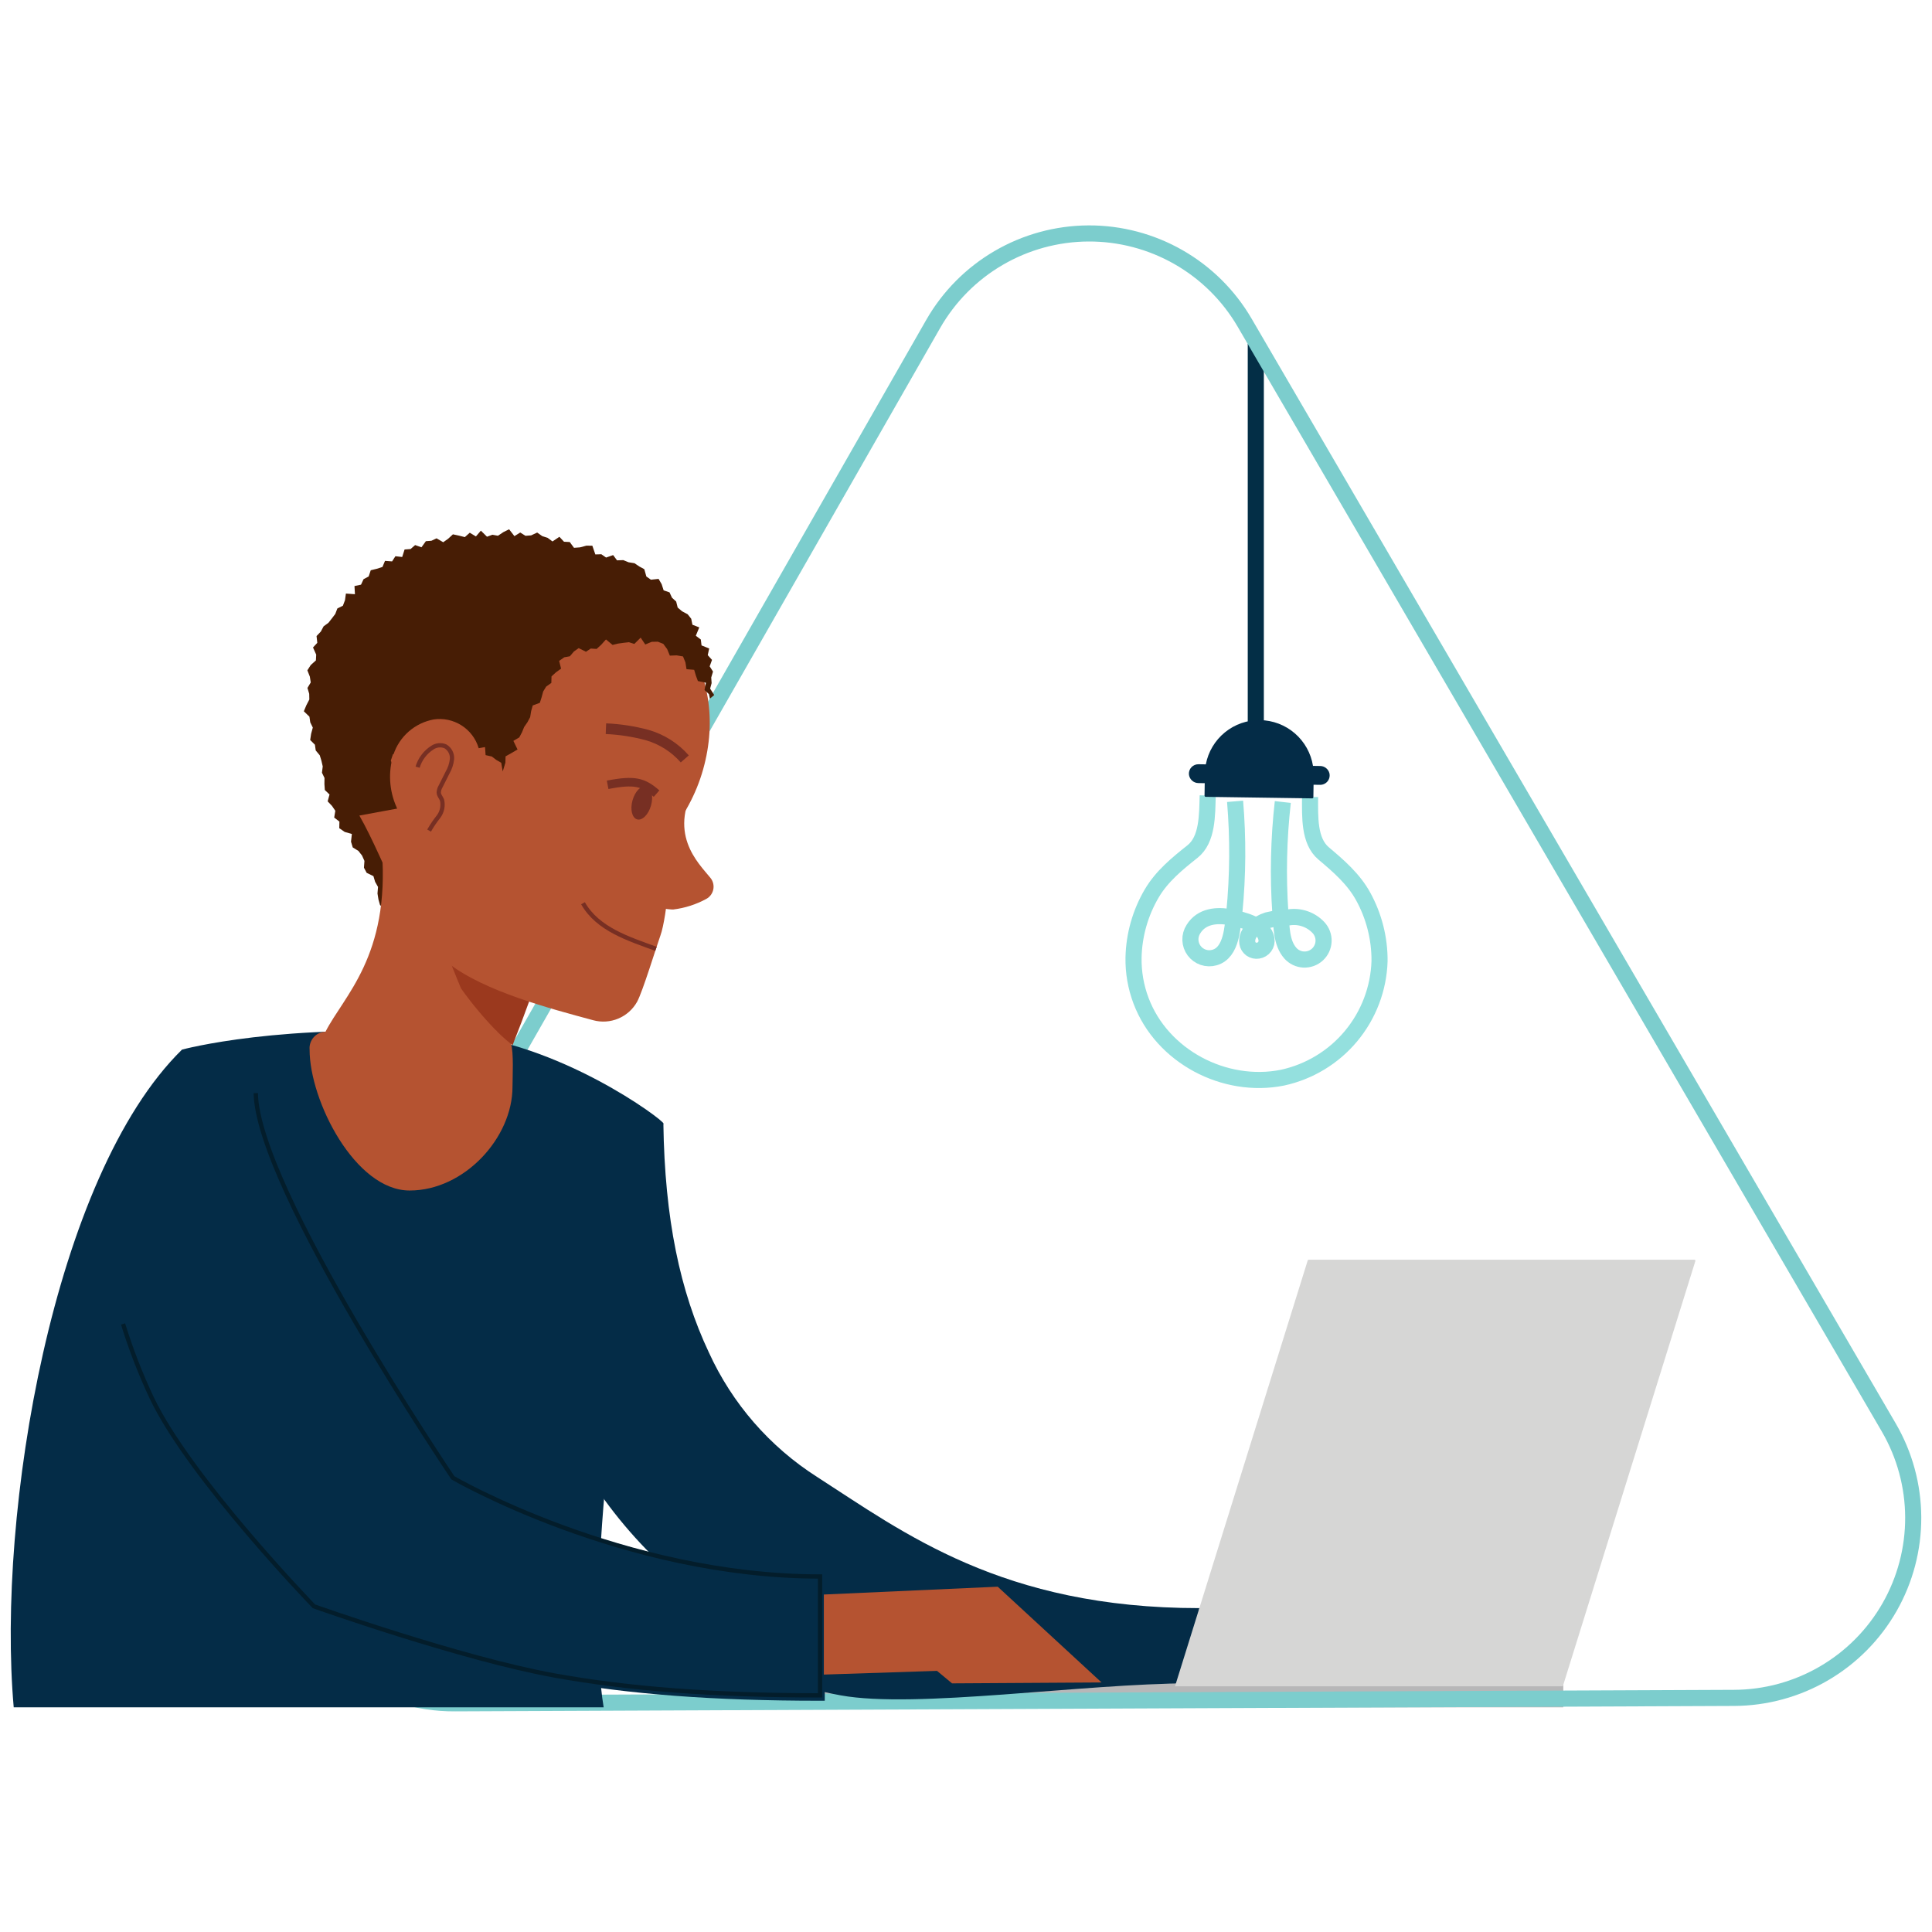 <svg width="180" height="180" viewBox="0 0 180 180" fill="none" xmlns="http://www.w3.org/2000/svg">
<rect width="180" height="180" fill="white"/>
<mask id="mask0_5_5503" style="mask-type:alpha" maskUnits="userSpaceOnUse" x="0" y="0" width="180" height="180">
<rect width="180" height="180" fill="#C4C4C4"/>
</mask>
<g mask="url(#mask0_5_5503)">
<path d="M117 68.034V32.034" stroke="#032E46" stroke-width="1.5" stroke-miterlimit="10"/>
<path d="M122.054 74.256C122.057 76.07 121.939 78.35 123.32 79.512C124.715 80.686 126.11 81.893 127 83.513C128.017 85.359 128.543 87.434 128.529 89.541C128.449 92.103 127.514 94.563 125.874 96.532C124.234 98.501 121.982 99.864 119.478 100.405C114.085 101.483 108.258 98.418 106.308 93.237C105.822 91.952 105.585 90.586 105.609 89.213C105.655 87.106 106.24 85.046 107.309 83.231C108.246 81.637 109.675 80.47 111.103 79.337C112.517 78.215 112.464 75.933 112.519 74.119" stroke="#94E0DE" stroke-width="1.5" stroke-miterlimit="10"/>
<path d="M119.516 74.721C119.128 78.15 119.052 81.606 119.288 85.048C119.417 86.288 119.341 87.814 120.223 88.81C120.38 88.984 120.569 89.126 120.781 89.227C120.992 89.328 121.222 89.386 121.456 89.398C121.69 89.409 121.924 89.374 122.145 89.295C122.365 89.215 122.568 89.093 122.741 88.934C122.913 88.776 123.053 88.585 123.152 88.372C123.25 88.159 123.305 87.929 123.314 87.695C123.323 87.461 123.286 87.227 123.203 87.007C123.121 86.788 122.997 86.587 122.836 86.416C122.49 86.048 122.059 85.769 121.581 85.604C121.103 85.438 120.593 85.391 120.093 85.466C119.413 85.489 118.737 85.58 118.075 85.739C117.231 86.005 116.053 86.825 116.212 87.852C116.23 87.965 116.27 88.073 116.33 88.171C116.39 88.268 116.468 88.352 116.561 88.419C116.654 88.485 116.759 88.533 116.87 88.559C116.981 88.585 117.097 88.588 117.209 88.57C117.331 88.552 117.449 88.511 117.555 88.447C117.661 88.384 117.753 88.3 117.826 88.2C117.899 88.101 117.951 87.988 117.98 87.868C118.008 87.747 118.012 87.623 117.992 87.501C117.816 86.174 115.791 85.693 114.705 85.471C113.402 85.205 111.949 85.327 111.188 86.566C110.993 86.867 110.895 87.22 110.907 87.579C110.919 87.937 111.04 88.283 111.253 88.57C111.467 88.858 111.764 89.073 112.103 89.188C112.443 89.303 112.809 89.311 113.153 89.212C114.788 88.751 114.825 86.316 115.002 84.987C115.336 81.553 115.359 78.096 115.07 74.657" stroke="#94E0DE" stroke-width="1.5" stroke-miterlimit="10"/>
<path d="M110.767 72.128C110.761 72.007 110.779 71.887 110.821 71.775C110.863 71.662 110.928 71.559 111.012 71.473C111.095 71.386 111.195 71.318 111.306 71.272C111.417 71.225 111.536 71.202 111.656 71.203L112.344 71.213C112.567 70.042 113.196 68.986 114.12 68.233C115.044 67.479 116.204 67.075 117.396 67.092C118.589 67.109 119.737 67.546 120.639 68.326C121.541 69.106 122.139 70.179 122.328 71.356L122.993 71.366C123.193 71.366 123.387 71.434 123.544 71.558C123.701 71.682 123.813 71.855 123.86 72.049C123.889 72.178 123.888 72.313 123.858 72.442C123.828 72.571 123.768 72.692 123.685 72.795C123.601 72.898 123.495 72.981 123.375 73.037C123.255 73.094 123.124 73.122 122.991 73.121L122.381 73.112L122.364 74.274C122.364 74.3 122.355 74.325 122.338 74.344C122.321 74.364 122.298 74.376 122.272 74.38C122.266 74.382 122.26 74.382 122.253 74.382L112.332 74.24C112.303 74.239 112.276 74.226 112.256 74.206C112.236 74.185 112.225 74.157 112.224 74.129L112.241 72.967L111.662 72.958C111.436 72.959 111.218 72.873 111.052 72.719C110.886 72.565 110.784 72.353 110.767 72.128Z" fill="#042C47"/>
<path d="M69.799 159.069H145.648V156.835H69.799V159.069Z" fill="#B7B7B8"/>
<path d="M175.969 132.99C175.974 132.998 175.979 133.007 175.984 133.016C177.456 135.55 178.237 138.427 178.25 141.359C178.262 144.301 177.5 147.194 176.04 149.747C174.58 152.301 172.474 154.425 169.933 155.907C167.392 157.389 164.505 158.175 161.564 158.188L42.427 158.694L42.423 158.694C38.821 158.727 35.306 157.589 32.406 155.452C30.568 154.086 29.028 152.36 27.88 150.378L27.876 150.373C26.378 147.839 25.582 144.951 25.57 142.008C25.557 139.064 26.329 136.17 27.805 133.623L27.807 133.619L86.938 30.191C88.397 27.637 90.504 25.512 93.045 24.031C95.586 22.549 98.473 21.763 101.414 21.75C104.356 21.738 107.249 22.5 109.803 23.96C112.356 25.419 114.481 27.526 115.962 30.067L175.969 132.99Z" stroke="#7CCDCD" stroke-width="1.5"/>
<path d="M31.041 61.977C33.64 52.749 43.2 49.005 52.718 51.687C62.236 54.368 68.108 62.459 65.508 71.687C62.908 80.915 52.103 87.136 42.586 84.455C33.068 81.773 28.441 71.205 31.041 61.977Z" fill="#B55331"/>
<path d="M65.091 72.682C61.989 77.584 65.075 80.402 66.203 81.805C66.32 81.954 66.404 82.126 66.447 82.311C66.491 82.495 66.494 82.687 66.455 82.872C66.417 83.058 66.338 83.233 66.225 83.385C66.112 83.536 65.967 83.662 65.8 83.752C64.85 84.268 63.812 84.601 62.739 84.734C62.438 84.77 60.278 84.459 60.127 84.197L63.948 72.659L65.091 72.682Z" fill="#B55331"/>
<path d="M66.142 65.09L66.052 64.672L65.638 64.287L65.77 63.609L65.021 63.451L64.835 62.95L64.674 62.406L63.961 62.346L63.861 61.716L63.636 61.16L63.039 61.059L62.408 61.084L62.16 60.478L61.797 59.986L61.286 59.785L60.714 59.797L60.118 60.046L59.689 59.407L59.099 59.993L58.595 59.833L58.082 59.892L57.573 59.963L57.073 60.086L56.456 59.575L56.019 60.064L55.586 60.46L55.04 60.423L54.595 60.722L53.915 60.384L53.47 60.697L53.091 61.145L52.567 61.239L52.094 61.575L52.274 62.297L51.797 62.639L51.383 63.02L51.367 63.626L50.884 63.968L50.606 64.427L50.462 64.959L50.296 65.48L49.634 65.725L49.485 66.255L49.393 66.815L49.14 67.288L48.834 67.732L48.63 68.231L48.379 68.704L47.831 69.025L48.218 69.828L47.671 70.15L47.103 70.468L47.086 71.057L46.837 71.874L46.7 71.067L46.239 70.8L45.821 70.483L45.242 70.353L45.189 69.604L44.38 69.748L44.088 69.278L43.971 68.604L43.148 68.762L43.025 68.091L42.678 67.508L42.003 67.459L41.373 68.064L40.838 67.666L40.245 67.871L39.606 67.273L39.282 67.88L39.013 68.341L38.396 68.415L38.03 68.77L37.728 69.197L37.429 69.627L37.177 70.113L36.607 70.279L36.412 70.864L36.621 71.365L36.734 71.879L36.682 72.418L36.909 72.915L37.082 73.421L37.326 73.917L37.106 74.481L37.606 74.939L37.52 75.484L37.697 76.025L37.38 76.529L37.041 76.995L36.899 77.499L36.937 78.037L37.27 78.632L37.226 79.154L36.546 79.556L36.869 80.149L36.389 80.589L36.793 81.197L36.566 81.684L36.115 82.129L36.072 82.653L35.803 83.133L36.295 83.76L36.223 84.279L35.976 84.811L35.405 84.319L35.259 83.795L35.17 83.246L35.219 82.634L34.949 82.156L34.791 81.627L34.163 81.32L33.908 80.843L33.954 80.21L33.731 79.71L33.388 79.274L32.864 78.952L32.703 78.417L32.782 77.7L32.112 77.508L31.609 77.16L31.623 76.545L31.136 76.171L31.241 75.539L30.93 75.084L30.527 74.659L30.701 74.021L30.264 73.604L30.225 73.047L30.233 72.479L29.995 71.991L30.068 71.406L29.948 70.882L29.791 70.369L29.416 69.918L29.34 69.382L28.899 68.944L28.986 68.367L29.143 67.785L28.906 67.3L28.829 66.772L28.308 66.268L28.54 65.712L28.82 65.17L28.808 64.638L28.644 64.094L28.951 63.583L28.866 63.037L28.637 62.453L28.952 61.961L29.432 61.528L29.459 60.989L29.163 60.323L29.562 59.892L29.492 59.26L29.89 58.842L30.149 58.355L30.602 58.023L30.923 57.612L31.238 57.199L31.43 56.69L31.946 56.434L32.141 55.921L32.228 55.301L33.069 55.361L33.026 54.6L33.636 54.471L33.872 53.961L34.347 53.708L34.542 53.129L35.109 52.991L35.634 52.821L35.87 52.256L36.53 52.305L36.839 51.822L37.471 51.894L37.694 51.194L38.251 51.152L38.677 50.783L39.268 50.989L39.675 50.422L40.195 50.381L40.674 50.155L41.294 50.518L41.752 50.194L42.198 49.783L42.754 49.901L43.307 50.041L43.768 49.632L44.34 49.979L44.802 49.44L45.373 50.005L45.876 49.821L46.393 49.914L46.905 49.573L47.432 49.312L47.928 49.951L48.467 49.614L48.959 49.919L49.483 49.88L50.048 49.617L50.522 49.95L51.021 50.108L51.475 50.446L52.119 50.012L52.547 50.472L53.083 50.5L53.478 51.038L54.034 50.997L54.632 50.837L55.187 50.842L55.467 51.656L56.026 51.638L56.468 51.946L57.124 51.716L57.487 52.205L58.072 52.185L58.562 52.386L59.115 52.475L59.56 52.776L60.029 53.031L60.22 53.712L60.644 54.009L61.359 53.934L61.645 54.426L61.83 55.003L62.377 55.189L62.607 55.687L62.998 56.045L63.138 56.604L63.546 56.952L64.068 57.23L64.4 57.649L64.512 58.206L65.15 58.452L64.828 59.23L65.294 59.584L65.36 60.131L66.074 60.418L65.939 61.037L66.336 61.48L66.119 62.083L66.43 62.568L66.263 63.121L66.3 63.644L66.161 64.156L66.541 64.755L66.142 65.09Z" fill="#471D05"/>
<path d="M41.49 79.574C41.159 79.457 40.815 79.379 40.466 79.341C39.799 79.319 39.154 79.097 38.615 78.705C37.993 78.044 37.556 77.232 37.347 76.349C37.233 75.961 37.099 75.579 36.947 75.204C36.254 73.659 36.151 71.913 36.657 70.297C36.931 69.467 37.424 68.726 38.083 68.152C38.741 67.577 39.542 67.19 40.402 67.03C41.302 66.896 42.221 67.09 42.99 67.577C43.759 68.063 44.327 68.81 44.591 69.681C44.782 70.379 44.69 71.124 44.336 71.755L43.392 71.191C43.597 70.811 43.645 70.365 43.525 69.95C43.325 69.344 42.918 68.828 42.375 68.493C41.832 68.158 41.188 68.025 40.557 68.119C39.897 68.248 39.283 68.551 38.78 68.998C38.277 69.444 37.903 70.017 37.696 70.657C37.279 72.018 37.374 73.485 37.962 74.781C38.16 75.257 38.286 75.665 38.398 76.025C38.561 76.746 38.913 77.412 39.417 77.953C39.808 78.114 40.22 78.216 40.641 78.256C41.136 78.297 41.62 78.428 42.069 78.64L41.49 79.574Z" fill="#B55331"/>
<path d="M110.888 156.835C100.987 156.835 85.31 159.227 78.324 157.952C69.634 156.366 73.758 154.388 67.79 150.55C60.962 146.173 55.525 139.939 52.118 132.58C48.434 124.767 46.565 115.489 46.406 104.216L61.805 104.667C61.931 113.571 63.357 120.309 66.047 126.012C68.216 130.765 71.714 134.788 76.118 137.597C84.166 142.772 93.366 149.825 111.742 149.825L110.888 156.835Z" fill="#042C47"/>
<path d="M56.242 159.069C54.699 149.821 56.714 127.07 61.805 104.667C61.868 104.39 52.044 97.011 41.978 96.312C26.34 95.226 16.957 97.79 16.957 97.79C4.937 109.581 -0.315 140.99 1.278 159.069H56.242Z" fill="#042C47"/>
<path d="M76.401 146.428C58.931 146.428 47.404 140.53 38.433 134.761C34.098 131.996 30.655 128.036 28.521 123.359C25.858 117.712 24.445 110.366 24.32 101.526L24.307 100.6L10.631 112.055L10.634 112.265C10.66 114.113 10.662 115.657 10.664 116.897C10.675 123.428 10.675 123.683 13.796 130.301C17.238 137.736 22.731 144.033 29.628 148.454C35.645 152.323 42.822 154.981 51.571 156.577C58.583 157.857 66.473 158.454 76.401 158.454H76.841V146.428H76.401Z" fill="#042C47"/>
<path d="M51.541 87.306L35.785 78.574C35.537 79.198 35.509 78.322 35.579 79.23C36.335 89.08 32.028 92.783 30.325 96.124C30.117 96.131 29.912 96.18 29.723 96.268C29.534 96.356 29.365 96.482 29.227 96.638C29.088 96.794 28.983 96.977 28.917 97.174C28.851 97.372 28.826 97.582 28.844 97.789C28.844 102.55 33.086 110.918 38.167 110.918C43.249 110.918 47.749 106.017 47.749 101.256C47.749 100.361 47.876 98.039 47.606 97.227C48.501 93.904 49.952 91.507 50.8 89.251C51.093 88.471 51.346 87.797 51.541 87.306Z" fill="#B55331"/>
<path d="M46.348 96.141C46.336 96.125 46.326 96.109 46.314 96.093C46.27 96.033 46.215 95.982 46.152 95.942C44.989 94.738 43.918 93.448 42.948 92.082C42.691 91.457 42.43 90.833 42.183 90.203C41.311 87.971 40.45 85.739 39.647 83.48C39.512 83.101 39.375 82.721 39.238 82.342C39.255 82.136 39.277 81.928 39.286 81.724L51.76 82.126C51.655 84.557 51.273 86.969 50.621 89.314C50.187 90.984 48.794 94.751 47.757 97.38C47.264 96.994 46.794 96.58 46.348 96.141Z" fill="#9B391E"/>
<path d="M33.482 75.983C36.056 80.506 37.672 86.555 41.779 89.751C45.14 92.365 51.204 93.955 55.266 95.052C56.041 95.263 56.864 95.21 57.604 94.899C58.345 94.589 58.961 94.04 59.354 93.34C59.866 92.424 61.168 88.155 61.533 87.15C62.16 85.427 62.594 79.556 62.847 77.42C63.143 74.915 64.739 72.531 65.386 70.093L33.482 75.983Z" fill="#B55331"/>
<path d="M82.35 151.558L88.701 156.835L102.628 156.75L92.955 147.829L76.756 148.558V156.016L87.3 155.671" fill="#B55331"/>
<path d="M11.466 123.349C12.191 125.705 13.083 128.006 14.136 130.235C17.683 137.702 29.251 149.658 29.251 149.658C29.251 149.658 42.93 154.519 51.629 156.095C58.622 157.362 66.495 157.952 76.405 157.952V146.879C58.011 146.879 42.195 137.685 42.195 137.685C42.195 137.685 23.957 110.686 23.831 101.84" stroke="#031D2B" stroke-width="0.399" stroke-miterlimit="10"/>
<path d="M109.472 157.109H145.605L157.953 117.487C157.958 117.474 157.959 117.46 157.958 117.446C157.956 117.433 157.951 117.419 157.944 117.408C157.936 117.396 157.926 117.386 157.914 117.379C157.902 117.372 157.889 117.368 157.875 117.367H121.916C121.898 117.368 121.881 117.374 121.867 117.385C121.853 117.396 121.843 117.411 121.838 117.428L109.472 157.109Z" fill="#D6D6D5"/>
<path d="M56.454 67.89C57.756 67.947 59.047 68.147 60.306 68.486C61.658 68.877 62.87 69.647 63.799 70.705" stroke="#772F23" stroke-width="0.997" stroke-miterlimit="10"/>
<path d="M38.907 71.476C39.133 70.717 39.628 70.065 40.299 69.644C40.474 69.53 40.675 69.46 40.883 69.44C41.091 69.421 41.301 69.452 41.495 69.532C41.699 69.653 41.865 69.83 41.974 70.041C42.083 70.252 42.131 70.49 42.111 70.727C42.061 71.177 41.916 71.61 41.687 72L41.052 73.266C40.95 73.435 40.891 73.627 40.878 73.824C40.883 74.109 41.08 74.284 41.178 74.525C41.243 74.79 41.249 75.066 41.195 75.334C41.141 75.602 41.028 75.855 40.865 76.074C40.536 76.488 40.239 76.926 39.977 77.384" stroke="#772F23" stroke-width="0.399" stroke-miterlimit="10"/>
<path d="M56.611 73.12C59.144 72.629 59.931 72.864 61.169 73.939" stroke="#772F23" stroke-width="0.797" stroke-miterlimit="10"/>
<path d="M54.316 84.153C55.698 86.587 58.598 87.475 61.117 88.402" stroke="#772F23" stroke-width="0.399" stroke-miterlimit="10"/>
<path d="M60.655 75.044C60.895 74.195 60.703 73.397 60.227 73.263C59.751 73.129 59.171 73.709 58.932 74.559C58.693 75.409 58.884 76.206 59.36 76.34C59.836 76.474 60.416 75.894 60.655 75.044Z" fill="#772F23"/>
</g>
</svg>
